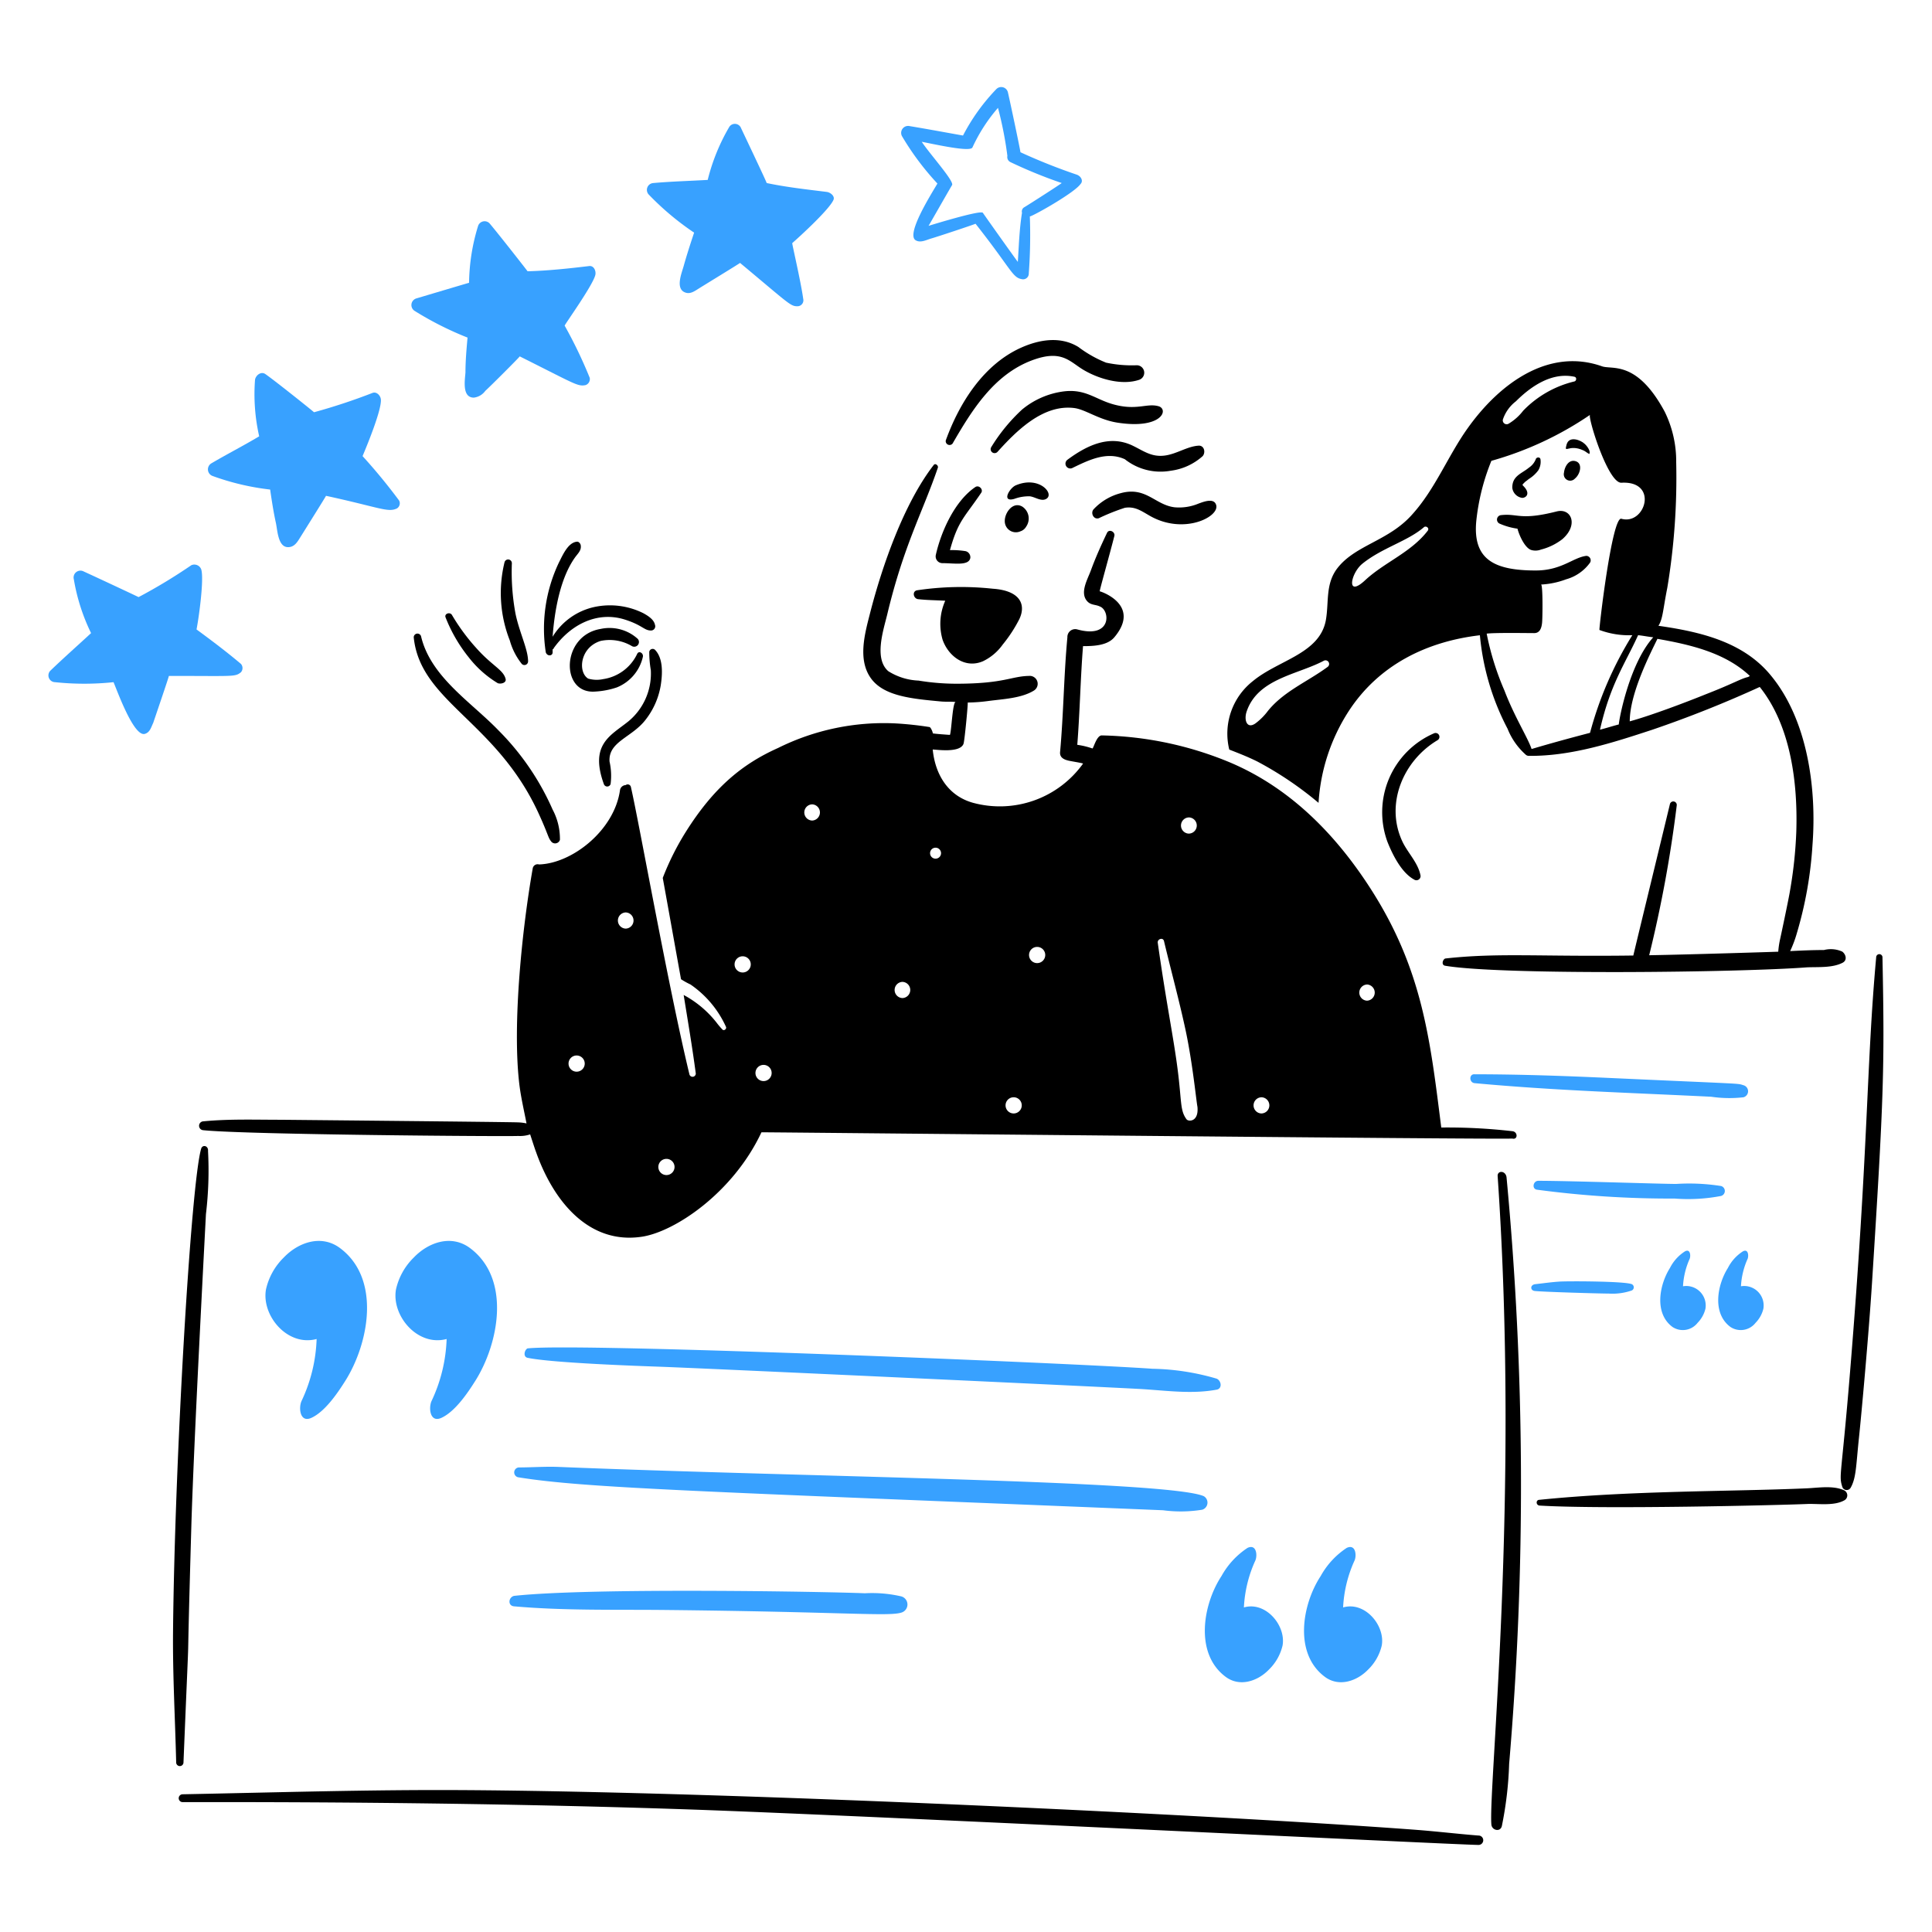 <svg id="Testimonial-2--Streamline-Brooklyn" xmlns="http://www.w3.org/2000/svg" viewBox="0 0 200 200"><desc>Testimonial 2 Streamline Illustration: https://streamlinehq.com</desc><path stroke-width="1" fill="#38a1ff" d="M174.224 133.154a7.955 7.955 0 0 1 0.7 -2.864c0.109 -0.325 0.054 -1.027 -0.486 -0.757a4.375 4.375 0 0 0 -1.567 1.73c-1.088 1.725 -1.663 4.684 0.27 6.107a1.938 1.938 0 0 0 2.594 -0.432 3.127 3.127 0 0 0 0.811 -1.46 2.015 2.015 0 0 0 -2.322 -2.324Z"></path><path stroke-width="1" fill="#38a1ff" d="M180.223 133.154a7.946 7.946 0 0 1 0.7 -2.864c0.108 -0.325 0.054 -1.027 -0.487 -0.757a4.39 4.39 0 0 0 -1.567 1.73c-1.088 1.725 -1.663 4.684 0.27 6.107a1.939 1.939 0 0 0 2.595 -0.432 3.125 3.125 0 0 0 0.81 -1.46 2.015 2.015 0 0 0 -2.321 -2.324Z"></path><path stroke-width="1" fill="#38a1ff" d="M128.768 166.4a13.216 13.216 0 0 1 1.189 -4.865c0.226 -0.537 0.112 -1.722 -0.81 -1.3a8.287 8.287 0 0 0 -2.7 2.919c-1.91 2.906 -2.818 8.009 0.433 10.431 1.456 1.085 3.321 0.456 4.486 -0.757a5.093 5.093 0 0 0 1.405 -2.486c0.368 -2.057 -1.733 -4.596 -4.003 -3.942Z"></path><path stroke-width="1" fill="#38a1ff" d="M139.038 166.4a13.216 13.216 0 0 1 1.189 -4.865c0.225 -0.537 0.112 -1.722 -0.811 -1.3a8.284 8.284 0 0 0 -2.7 2.919c-1.911 2.906 -2.818 8.009 0.432 10.431 1.456 1.085 3.321 0.456 4.486 -0.757a5.078 5.078 0 0 0 1.405 -2.486c0.369 -2.057 -1.731 -4.596 -4.001 -3.942Z"></path><path stroke-width="1" fill="#38a1ff" d="M46.235 138.613a16.219 16.219 0 0 1 -1.567 6.432c-0.312 0.709 -0.161 2.274 1.027 1.73 1.407 -0.645 2.7 -2.543 3.513 -3.838 2.42 -3.845 3.726 -10.535 -0.541 -13.728 -1.947 -1.458 -4.334 -0.6 -5.837 0.973a6.649 6.649 0 0 0 -1.838 3.3c-0.478 2.7 2.216 5.942 5.243 5.131Z"></path><path stroke-width="1" fill="#38a1ff" d="M32.777 138.613a16.211 16.211 0 0 1 -1.568 6.432c-0.311 0.709 -0.16 2.274 1.027 1.73 1.407 -0.645 2.7 -2.543 3.514 -3.838 2.42 -3.845 3.726 -10.535 -0.541 -13.728 -1.947 -1.458 -4.334 -0.6 -5.837 0.973a6.649 6.649 0 0 0 -1.838 3.3c-0.478 2.7 2.216 5.942 5.243 5.131Z"></path><path stroke-width="1" fill="#38a1ff" d="M54.613 140.559c2.552 0.539 11.784 0.857 13.566 0.919 4.7 0.163 47.51 2.16 50.1 2.324 2.54 0.16 5.132 0.529 7.675 0.054 0.594 -0.111 0.486 -0.919 0 -1.135a24.984 24.984 0 0 0 -6.648 -1.027c-7.622 -0.551 -59.205 -2.692 -64.7 -2.108 -0.318 0.162 -0.481 0.87 0.007 0.973Z"></path><path stroke-width="1" fill="#38a1ff" d="M53.694 152.936c6.894 1.107 18.1 1.421 66.7 3.405a13.947 13.947 0 0 0 4.053 -0.054 0.769 0.769 0 0 0 0.163 -1.405c-3.729 -1.616 -41.446 -1.991 -66.805 -3.027 -1.352 -0.055 -2.757 0.054 -4.108 0.054a0.516 0.516 0 0 0 -0.003 1.027Z"></path><path stroke-width="1" fill="#38a1ff" d="M53.207 166.286c5.192 0.46 10.486 0.325 15.675 0.379 18.634 0.194 23.073 0.691 24.43 0.27a0.873 0.873 0 0 0 0 -1.675 13.4 13.4 0 0 0 -3.783 -0.325c-3.9 -0.167 -28.316 -0.6 -36.322 0.27 -0.594 0.163 -0.648 1.024 0 1.081Z"></path><path stroke-width="1" fill="#000000" d="M20.832 118.885c-1.071 3.535 -2.76 32.738 -2.919 50.05 -0.041 4.486 0.216 8.968 0.325 13.512a0.378 0.378 0 0 0 0.756 0c0.815 -19.828 0.207 -3.424 0.811 -24.376 0.246 -8.541 1.4 -30.16 1.513 -32.376a38.129 38.129 0 0 0 0.217 -6.54c0.054 -0.54 -0.541 -0.702 -0.703 -0.27Z"></path><path stroke-width="1" fill="#000000" d="M155.036 121.75c2.287 33.319 -0.975 63.382 -0.648 67.129 0.052 0.595 0.915 0.81 1.081 0.162a37.81 37.81 0 0 0 0.756 -6.432 340.219 340.219 0 0 0 -0.27 -60.751c-0.108 -0.703 -0.955 -0.704 -0.919 -0.108Z"></path><path stroke-width="1" fill="#000000" d="M18.886 186.555c17.458 -0.027 34.97 0.164 52.428 0.757 17.566 0.6 79.29 3.648 81.722 3.675a0.487 0.487 0 1 0 0 -0.973c-2.161 -0.171 -4.323 -0.432 -6.485 -0.594 -19.587 -1.469 -70.107 -3.941 -98.64 -4.108 -9.675 -0.057 -19.344 0.243 -29.025 0.432a0.406 0.406 0 0 0 0 0.811Z"></path><path stroke-width="1" fill="#38a1ff" d="M20.345 65.16c0.217 -1.081 0.8 -5.184 0.487 -6.215a0.759 0.759 0 0 0 -1.027 -0.433 56.361 56.361 0 0 1 -5.459 3.3C14.13 61.7 9.86 59.7 8.671 59.161a0.71 0.71 0 0 0 -1.027 0.811 20.292 20.292 0 0 0 1.784 5.567c-1.406 1.3 -2.837 2.566 -4.216 3.891a0.7 0.7 0 0 0 0.488 1.189 28.893 28.893 0 0 0 6.054 0c0.432 1.027 2.11 5.683 3.243 5.351 0.541 -0.159 0.648 -0.7 0.864 -1.135 0.217 -0.649 1.568 -4.594 1.622 -4.864 6.838 0 6.821 0.117 7.459 -0.379a0.658 0.658 0 0 0 0 -0.865c-1.408 -1.189 -2.975 -2.378 -4.597 -3.567Z"></path><path stroke-width="1" fill="#38a1ff" d="M37.533 47.216c0.433 -1.027 2.019 -4.867 1.892 -5.891 -0.047 -0.38 -0.433 -0.812 -0.865 -0.649a62.02 62.02 0 0 1 -6.053 2c-0.163 -0.162 -3.983 -3.214 -5.027 -3.946 -0.479 -0.336 -1.036 0.161 -1.081 0.6a19.726 19.726 0 0 0 0.432 5.837c-1.621 0.973 -3.3 1.826 -4.972 2.811a0.726 0.726 0 0 0 0.162 1.3 26.01 26.01 0 0 0 5.945 1.4c0.163 1.135 0.345 2.319 0.595 3.459 0.177 0.808 0.219 2.718 1.459 2.486 0.542 -0.1 0.809 -0.595 1.081 -1.026 0.376 -0.6 2.541 -4.054 2.649 -4.27 5.563 1.209 6.424 1.76 7.35 1.3a0.623 0.623 0 0 0 0.217 -0.811 59.272 59.272 0 0 0 -3.784 -4.6Z"></path><path stroke-width="1" fill="#38a1ff" d="M61.639 28.407c0.059 -0.378 -0.162 -0.923 -0.648 -0.865 -2.111 0.252 -4.27 0.486 -6.378 0.54 -0.108 -0.162 -3.123 -4.009 -3.946 -4.972a0.711 0.711 0 0 0 -1.189 0.324 20.611 20.611 0 0 0 -0.919 5.838c-1.837 0.54 -3.608 1.069 -5.459 1.621a0.715 0.715 0 0 0 -0.162 1.3 33.83 33.83 0 0 0 5.462 2.754c-0.108 1.189 -0.216 2.432 -0.216 3.621 -0.054 0.757 -0.378 2.594 0.865 2.594a1.709 1.709 0 0 0 1.189 -0.7c0.54 -0.487 3.405 -3.351 3.567 -3.568 5.782 2.891 5.99 3.13 6.81 2.973a0.66 0.66 0 0 0 0.433 -0.757 47.714 47.714 0 0 0 -2.595 -5.4c-0.003 -0.11 3.035 -4.329 3.186 -5.303Z"></path><path stroke-width="1" fill="#38a1ff" d="M85.583 19.867c-2.05 -0.254 -4.162 -0.487 -6.216 -0.919 -0.054 -0.216 -2.135 -4.581 -2.7 -5.783a0.687 0.687 0 0 0 -1.189 0 20.671 20.671 0 0 0 -2.216 5.459c-1.892 0.108 -3.784 0.16 -5.621 0.324a0.709 0.709 0 0 0 -0.487 1.189 28.789 28.789 0 0 0 4.7 3.946c-0.378 1.135 -0.749 2.272 -1.081 3.459 -0.211 0.758 -0.911 2.408 0.217 2.756 0.49 0.152 0.92 -0.16 1.351 -0.432 0.6 -0.376 4.054 -2.486 4.27 -2.648 5.108 4.257 5.207 4.486 5.945 4.486a0.617 0.617 0 0 0 0.595 -0.757c-0.274 -1.945 -1.189 -5.783 -1.135 -5.783 0.864 -0.757 3.875 -3.52 4.27 -4.486 0.155 -0.378 -0.324 -0.764 -0.703 -0.811Z"></path><path stroke-width="1" fill="#38a1ff" d="M111.473 18.083a60.012 60.012 0 0 1 -5.838 -2.324c0 -0.162 -1 -4.911 -1.3 -6.215a0.71 0.71 0 0 0 -1.189 -0.325 20.575 20.575 0 0 0 -3.456 4.811c-1.838 -0.325 -3.68 -0.672 -5.513 -0.973a0.72 0.72 0 0 0 -0.811 1.027A28.241 28.241 0 0 0 97.041 19c-0.594 1.027 -3.351 5.351 -2.216 5.892 0.487 0.27 1.079 -0.061 1.622 -0.217 0.592 -0.169 4.324 -1.405 4.54 -1.513 3.651 4.625 3.807 5.557 4.756 5.729a0.592 0.592 0 0 0 0.757 -0.594 53.641 53.641 0 0 0 0.108 -5.892c0.264 0 4.611 -2.432 5.243 -3.351 0.324 -0.322 0.056 -0.813 -0.378 -0.971Zm-5.405 3.351a0.508 0.508 0 0 0 -0.271 0.595c-0.27 1.675 -0.324 3.405 -0.432 5.081 -0.216 -0.271 -2.937 -4.095 -3.621 -5.081 -0.223 -0.32 -5.459 1.3 -5.621 1.351 0.108 -0.162 1.945 -3.4 2.432 -4.216 0.27 -0.378 -2.324 -3.243 -3.135 -4.486 1.405 0.27 4.972 1.081 5.243 0.595a17.2 17.2 0 0 1 2.648 -4.108 38.5 38.5 0 0 1 0.973 4.973 0.58 0.58 0 0 0 0.324 0.648 49.425 49.425 0 0 0 5.3 2.162c-0.108 0.108 -2.971 1.952 -3.84 2.486Z"></path><path stroke-width="1" fill="#000000" d="M194.222 99.1c-1.031 11.339 -0.782 19.5 -2.7 42.861 -0.9 10.978 -1.187 10.729 -0.811 11.945a0.475 0.475 0 0 0 0.865 0.108c0.583 -1.021 0.555 -2.257 0.864 -5.188 0.252 -2.383 1.011 -10.705 1.352 -16.053 1.232 -19.352 1.307 -22.352 1.081 -33.673a0.325 0.325 0 0 0 -0.651 0Z"></path><path stroke-width="1" fill="#000000" d="M159.36 155.855c6.687 0.409 25.021 -0.047 27.673 -0.162 1.19 -0.052 2.816 0.225 3.892 -0.379a0.584 0.584 0 0 0 0 -1.026c-1.135 -0.541 -2.7 -0.268 -3.892 -0.217 -7.9 0.345 -18.184 0.221 -27.673 1.189 -0.378 0 -0.378 0.54 0 0.595Z"></path><path stroke-width="1" fill="#38a1ff" d="M158.874 133.641c0.865 0.1 6.81 0.27 7.675 0.27a6.081 6.081 0 0 0 2.378 -0.324 0.362 0.362 0 0 0 0 -0.649c-0.761 -0.315 -6.594 -0.324 -7.459 -0.27s-1.674 0.173 -2.54 0.27c-0.54 0.062 -0.54 0.645 -0.054 0.703Z"></path><path stroke-width="1" fill="#38a1ff" d="M159.09 123.155a103.828 103.828 0 0 0 14.269 0.919 18.017 18.017 0 0 0 4.81 -0.27 0.535 0.535 0 0 0 0 -1.027 21.211 21.211 0 0 0 -4.648 -0.216c-1.567 0 -11.134 -0.325 -14.269 -0.325 -0.54 0 -0.704 0.818 -0.162 0.919Z"></path><path stroke-width="1" fill="#38a1ff" d="M152.658 112.129c8.274 0.761 15.284 0.956 24.484 1.405a12.753 12.753 0 0 0 3.351 0.054 0.647 0.647 0 0 0 0 -1.243c-0.74 -0.217 0.466 -0.1 -13.89 -0.756 -4.649 -0.212 -9.3 -0.379 -13.945 -0.379 -0.594 -0.054 -0.594 0.864 0 0.919Z"></path><path stroke-width="1" fill="#000000" d="M190.709 98.509a2.886 2.886 0 0 0 -1.892 -0.163c-1.177 0 -2.337 0.054 -3.5 0.11a12.21 12.21 0 0 0 0.689 -1.839 40.787 40.787 0 0 0 1.621 -9.135c0.457 -5.945 -0.543 -12.969 -4.27 -17.511 -2.829 -3.5 -7.256 -4.558 -11.675 -5.189 0.468 -0.747 0.464 -1.671 0.919 -3.946a69.5 69.5 0 0 0 0.919 -12.972 11.64 11.64 0 0 0 -1.189 -5.242c-2.883 -5.356 -5.435 -4.331 -6.486 -4.7 -5.466 -1.934 -10.535 1.68 -13.891 6.378 -2.053 2.865 -3.35 6.27 -5.729 8.918 -2.466 2.819 -5.965 3.179 -7.837 5.676 -1.189 1.621 -0.811 3.459 -1.135 5.3 -0.637 3.5 -4.938 4.132 -7.567 6.323a6.913 6.913 0 0 0 -2.432 7.08c0.973 0.379 1.946 0.757 2.919 1.243a36.047 36.047 0 0 1 6.323 4.271 19.639 19.639 0 0 1 3.135 -9.513c3.094 -4.74 8.011 -7.185 13.567 -7.837a25.828 25.828 0 0 0 2.864 9.675 7.093 7.093 0 0 0 1.838 2.648 0.5 0.5 0 0 0 0.324 0.162c4.378 0.054 8.7 -1.351 12.81 -2.7a119.459 119.459 0 0 0 11.134 -4.433c3.243 4.054 3.946 10 3.783 15.026a45.114 45.114 0 0 1 -0.648 6.054c-0.114 0.761 -1 4.925 -1.027 5.026a9.185 9.185 0 0 0 -0.193 1.3c-0.456 0.02 -9.366 0.3 -13.36 0.367a131.084 131.084 0 0 0 2.851 -15.5 0.36 0.36 0 0 0 -0.7 -0.163c-0.7 2.919 -3.518 14.5 -3.793 15.692 -9.714 0.13 -13.956 -0.3 -19.449 0.307 -0.27 0.054 -0.486 0.7 0 0.757 5.913 0.986 30.563 0.689 37.4 0.162 1.189 -0.054 2.661 0.077 3.73 -0.486 0.493 -0.271 0.319 -0.868 -0.053 -1.146Zm-53.293 -29.457c-2.054 1.513 -4.522 2.51 -6.161 4.54a6.28 6.28 0 0 1 -1.3 1.3c-0.864 0.595 -1.189 -0.324 -0.918 -1.189 1.135 -3.459 5.262 -3.847 8 -5.3a0.376 0.376 0 0 1 0.379 0.649Zm10.378 -14.107c-1.72 2.236 -4.432 3.243 -6.432 5.08 -2.054 1.946 -1.552 -0.683 -0.324 -1.675 2.036 -1.645 4.708 -2.332 6.377 -3.784 0.217 -0.166 0.59 0.105 0.379 0.379Zm7.783 -11.513a3.956 3.956 0 0 1 1.351 -1.891c1.645 -1.645 3.785 -3.026 6.053 -2.54 0.271 0.053 0.217 0.432 0 0.486a10.9 10.9 0 0 0 -5.3 3.027 5.378 5.378 0 0 1 -1.514 1.351 0.4 0.4 0 0 1 -0.59 -0.433Zm2.973 34.106c-0.393 -1.178 -1.778 -3.342 -2.811 -6.054a28.656 28.656 0 0 1 -1.838 -5.891c0.865 -0.109 4.162 -0.054 4.919 -0.054 0.594 0 0.756 -0.541 0.811 -1.027 0.054 -0.324 0.108 -4.054 -0.109 -4a8.557 8.557 0 0 0 2.595 -0.54 4.56 4.56 0 0 0 2.486 -1.73 0.465 0.465 0 0 0 -0.378 -0.7c-1.379 0.163 -2.562 1.514 -5.243 1.514 -4.214 0 -6.526 -1.076 -6.162 -5.081a22.7 22.7 0 0 1 1.568 -6.27 34.763 34.763 0 0 0 10.212 -4.759c-0.27 0.162 1.838 7.08 3.243 7.026 3.892 -0.216 2.486 4.432 0 3.73 -0.973 -0.27 -2.324 11.4 -2.27 11.512a8.761 8.761 0 0 0 3.405 0.541 37.3 37.3 0 0 0 -4.378 10.107c-2.051 0.538 -4.051 1.081 -6.05 1.676Zm7.08 -2c1.073 -4.751 2.636 -6.884 3.945 -9.783 0.541 0.054 1.028 0.162 1.568 0.216 -2.432 2.7 -3.513 8.323 -3.567 9.026 -0.649 0.162 -1.297 0.379 -1.946 0.541Zm15.35 -5.459c-0.793 0.176 -1.448 0.644 -4.378 1.783 -2.013 0.816 -5.69 2.211 -7.891 2.811 0 -2.919 2.162 -7.081 2.864 -8.54 3.41 0.6 7.011 1.428 9.567 3.838 -0.054 0.054 -0.108 0.054 -0.162 0.108Z"></path><path stroke-width="1" fill="#000000" d="M161.144 52.945c-3.784 0.961 -4.015 0.188 -5.729 0.378a0.464 0.464 0 0 0 -0.216 0.865 6.924 6.924 0 0 0 1.891 0.541c0.165 0.66 0.773 2.044 1.46 2.216a1.554 1.554 0 0 0 0.972 -0.054 6.046 6.046 0 0 0 2.217 -1.081c1.694 -1.475 0.921 -3.25 -0.595 -2.865Z"></path><path stroke-width="1" fill="#000000" d="M148.442 75.916a8.9 8.9 0 0 0 -4.81 11.242c0.54 1.351 1.459 3.189 2.756 3.892a0.429 0.429 0 0 0 0.649 -0.486c-0.27 -1.3 -1.351 -2.325 -1.892 -3.514 -1.759 -3.838 0.1 -8.3 3.676 -10.431a0.4 0.4 0 0 0 -0.379 -0.703Z"></path><path stroke-width="1" fill="#000000" d="M157.577 51.54c0.391 0 0.89 -0.425 0.162 -1.189 -0.183 -0.193 -0.19 -0.133 0.162 -0.487 0.162 -0.108 0.27 -0.216 0.432 -0.324a3.49 3.49 0 0 0 0.919 -0.865 1.726 1.726 0 0 0 0.216 -1.135c-0.054 -0.27 -0.432 -0.216 -0.486 0a1.854 1.854 0 0 1 -0.7 0.865c-0.763 0.636 -1.753 0.853 -1.729 2.108a1.2 1.2 0 0 0 1.024 1.027Z"></path><path stroke-width="1" fill="#000000" d="M97.582 66.241c0.618 1.721 2.332 2.993 4.162 2.216a5.336 5.336 0 0 0 2.054 -1.729 14.549 14.549 0 0 0 1.729 -2.649c0.709 -1.507 0.076 -2.945 -2.756 -3.135a30.657 30.657 0 0 0 -7.838 0.163c-0.54 0.105 -0.378 0.863 0.109 0.918 0.919 0.106 1.891 0.108 2.81 0.163a5.868 5.868 0 0 0 -0.27 4.053Z"></path><path stroke-width="1" fill="#000000" d="M101.582 51c0.218 -0.323 -0.217 -0.81 -0.595 -0.594 -2.112 1.408 -3.55 4.547 -4.108 7.026a0.7 0.7 0 0 0 0.649 0.865c1.282 0 2.764 0.3 2.919 -0.541a0.65 0.65 0 0 0 -0.487 -0.7 8.847 8.847 0 0 0 -1.621 -0.108c0.848 -3.057 1.484 -3.348 3.243 -5.948Z"></path><path stroke-width="1" fill="#000000" d="M106.608 51.378c0.487 0.051 1.083 0.491 1.568 0.324 1.167 -0.4 -0.5 -2.538 -3.027 -1.459 -0.646 0.276 -1.515 1.779 -0.162 1.405a4.337 4.337 0 0 1 1.621 -0.27Z"></path><path stroke-width="1" fill="#000000" d="M66.828 74.511a7.883 7.883 0 0 0 1.572 -3.567c0.176 -1.134 0.284 -2.77 -0.594 -3.676a0.356 0.356 0 0 0 -0.595 0.216 11.19 11.19 0 0 0 0.162 1.892 6.415 6.415 0 0 1 -2.324 5.3c-1.809 1.458 -4.038 2.349 -2.54 6.486a0.367 0.367 0 0 0 0.7 0 6.749 6.749 0 0 0 -0.109 -2.324c-0.145 -2.074 2.305 -2.478 3.728 -4.327Z"></path><path stroke-width="1" fill="#000000" d="M62.18 66.349a4.51 4.51 0 0 1 3.243 0.541 0.488 0.488 0 0 0 0.594 -0.757 4.342 4.342 0 0 0 -3.837 -1.027c-4.11 0.674 -4.192 6.743 -0.595 6.486a8.426 8.426 0 0 0 2.27 -0.432 4.473 4.473 0 0 0 2.7 -3.189c0.054 -0.379 -0.433 -0.649 -0.6 -0.27A4.647 4.647 0 0 1 62.45 70.3a3.148 3.148 0 0 1 -1.568 -0.054c-1.082 -0.672 -0.849 -3.233 1.298 -3.897Z"></path><path stroke-width="1" fill="#000000" d="M57.207 67.538v-0.324a0.116 0.116 0 0 0 0.108 -0.108c1.8 -2.521 4.566 -3.846 7.351 -2.973 1.815 0.57 2.021 1.135 2.7 1.135a0.434 0.434 0 0 0 0.433 -0.594c-0.108 -0.541 -0.7 -0.919 -1.189 -1.189a7.731 7.731 0 0 0 -5.081 -0.649 6.754 6.754 0 0 0 -4.324 3.081c0.2 -2.657 0.771 -6.041 2.324 -8.216 0.27 -0.378 0.649 -0.7 0.595 -1.189 0 -0.216 -0.216 -0.486 -0.433 -0.432 -0.918 0.108 -1.47 1.454 -1.837 2.162a15.95 15.95 0 0 0 -1.352 9.3c0.165 0.429 0.705 0.375 0.705 -0.004Z"></path><path stroke-width="1" fill="#000000" d="M55.748 84.186c1.091 2.377 0.954 2.5 1.351 2.972a0.523 0.523 0 0 0 0.865 -0.216 6.464 6.464 0 0 0 -0.757 -3.135 26.933 26.933 0 0 0 -5.621 -8.215c-2.813 -2.917 -7.017 -5.528 -8 -9.729a0.387 0.387 0 0 0 -0.757 0.108c0.671 6.672 8.543 8.682 12.919 18.215Z"></path><path stroke-width="1" fill="#000000" d="M52.775 66.3a6.777 6.777 0 0 0 1.243 2.432 0.379 0.379 0 0 0 0.649 -0.27c0 -1.236 -0.889 -2.968 -1.3 -4.918a23.765 23.765 0 0 1 -0.379 -5.243 0.386 0.386 0 0 0 -0.756 -0.108 13.387 13.387 0 0 0 0.543 8.107Z"></path><path stroke-width="1" fill="#000000" d="M48.505 68.025a11.011 11.011 0 0 0 3.027 2.7c0.348 0.116 0.9 -0.049 0.811 -0.432 -0.23 -0.955 -1.351 -1.333 -2.973 -3.135a21.043 21.043 0 0 1 -2.594 -3.513c-0.217 -0.324 -0.805 -0.111 -0.649 0.27a15.716 15.716 0 0 0 2.378 4.11Z"></path><path stroke-width="1" fill="#000000" d="M156.55 117.1a58.714 58.714 0 0 0 -7.351 -0.379c-1.142 -9.012 -1.916 -16.32 -7.3 -24.7 -3.613 -5.627 -8.32 -10.44 -14.539 -13.08a36.261 36.261 0 0 0 -13.3 -2.811c-0.54 -0.013 -0.865 1.351 -0.973 1.351a8.268 8.268 0 0 0 -1.567 -0.378c0.27 -3.405 0.324 -6.81 0.594 -10.215 1.135 0 2.526 -0.066 3.243 -0.919 2.81 -3.344 -1.405 -4.756 -1.513 -4.756 -0.054 0 1.081 -4 1.513 -5.73 0.108 -0.432 -0.548 -0.76 -0.757 -0.324 -0.616 1.287 -1.2 2.59 -1.675 3.892 -0.333 0.915 -1.174 2.31 -0.378 3.189 0.385 0.425 0.864 0.324 1.3 0.54 1.081 0.378 1.276 3.375 -2.324 2.378a0.809 0.809 0 0 0 -1.027 0.811c-0.369 3.947 -0.395 7.894 -0.757 11.891 -0.049 0.541 0.378 0.757 0.811 0.865 0.162 0.054 1.567 0.27 1.567 0.324a10.6 10.6 0 0 1 -11.4 4.054c-2.549 -0.714 -3.9 -2.886 -4.162 -5.513 0.378 0 2.835 0.387 3.189 -0.595 0.116 -0.322 0.486 -4.27 0.432 -4.27a17.123 17.123 0 0 0 2.162 -0.162c1.509 -0.2 3.4 -0.275 4.7 -1.081a0.821 0.821 0 0 0 -0.379 -1.513c-1.971 0 -2.6 0.81 -7.675 0.81a24.215 24.215 0 0 1 -3.891 -0.324 6.357 6.357 0 0 1 -3.135 -0.973c-1.51 -1.3 -0.5 -4.272 -0.108 -5.891 1.709 -7.156 3.709 -10.677 5.242 -15.188 0.055 -0.216 -0.266 -0.484 -0.432 -0.27 -3.088 3.986 -5.342 10.452 -6.594 15.35 -0.539 2.108 -1.306 4.817 0.108 6.756 1.344 1.841 4.26 2.1 7.243 2.378 0.487 0.046 0.973 0 1.513 0.054 -0.324 0 -0.432 3.027 -0.594 3.405 0 0 -1.622 -0.108 -1.784 -0.162 0.054 0 -0.162 -0.594 -0.324 -0.649a35.279 35.279 0 0 0 -3.514 -0.378 24.617 24.617 0 0 0 -12.161 2.54c-3.625 1.62 -6.623 4.014 -9.566 8.7a27.734 27.734 0 0 0 -2.379 4.757c0.379 2.054 1.622 9.026 1.892 10.485a7.85 7.85 0 0 0 0.973 0.541 10.62 10.62 0 0 1 3.675 4.378c0.114 0.213 -0.212 0.484 -0.378 0.27a7.788 7.788 0 0 1 -0.594 -0.7A10.82 10.82 0 0 0 70.773 103c0.433 2.7 0.885 5.348 1.244 8.053a0.334 0.334 0 0 1 -0.649 0.162c-2.212 -9.167 -5.209 -26.067 -6.054 -29.727a0.337 0.337 0 0 0 -0.54 -0.216 0.623 0.623 0 0 0 -0.595 0.54c-0.591 4.144 -4.938 7.571 -8.377 7.675a0.515 0.515 0 0 0 -0.649 0.379c-1.086 6.15 -2.123 16.032 -1.405 22.268 0.162 1.405 0.486 2.757 0.757 4.162a4.766 4.766 0 0 0 -0.919 -0.108c-0.377 -0.038 -24.438 -0.27 -24.539 -0.27 -2.648 0 -5.349 -0.094 -8 0.162a0.46 0.46 0 0 0 0 0.919c4.523 0.462 31.491 0.665 32.592 0.594a3.29 3.29 0 0 0 1.243 -0.162s0.54 1.675 0.595 1.784c1.829 5.206 5.518 9.632 10.972 8.81 3.4 -0.513 9.428 -4.531 12.377 -10.81 2.216 0 76.047 0.756 77.723 0.648 0.595 0.157 0.596 -0.712 0.001 -0.763Zm-96.857 -6.16a0.838 0.838 0 0 1 0 -1.676 0.838 0.838 0 0 1 0 1.676Zm5.081 -14.81a0.838 0.838 0 0 1 0 -1.675 0.838 0.838 0 0 1 0 1.675Zm4.216 25.512a0.838 0.838 0 0 1 0 -1.676 0.838 0.838 0 0 1 0 1.676Zm7.891 -20.971a0.838 0.838 0 0 1 0 -1.676 0.838 0.838 0 0 1 0 1.676Zm2.162 11.242a0.838 0.838 0 0 1 0 -1.676 0.838 0.838 0 0 1 0 1.676Zm5.027 -26.971a0.838 0.838 0 0 1 0 -1.675 0.838 0.838 0 0 1 0 1.675Zm9.35 18.377a0.838 0.838 0 0 1 0 -1.675 0.838 0.838 0 0 1 0 1.675Zm3.405 -14.431a0.568 0.568 0 0 1 0 -1.135 0.568 0.568 0 1 1 0 1.135Zm8.108 26.376a0.838 0.838 0 0 1 0 -1.676 0.838 0.838 0 1 1 0 1.676Zm2.432 -15.564a0.838 0.838 0 0 1 0 -1.676 0.838 0.838 0 0 1 0 1.676Zm15.458 16.16c-0.681 -0.928 -0.48 -1.794 -0.919 -5.188 -0.44 -3.411 -1.156 -6.741 -2.054 -13.08 -0.053 -0.379 0.545 -0.6 0.649 -0.162 0.734 3.073 1.55 6.057 2.216 9.134 0.737 3.409 1.135 7.513 1.243 8 0.162 1.619 -0.973 1.565 -1.135 1.294Zm0.27 -29.564a0.838 0.838 0 0 1 0 -1.676 0.838 0.838 0 0 1 0 1.674Zm7.513 28.97a0.838 0.838 0 0 1 0 -1.676 0.838 0.838 0 0 1 0 1.674Zm10.918 -11.675a0.838 0.838 0 0 1 0 -1.675 0.838 0.838 0 0 1 0 1.673Z"></path><path stroke-width="1" fill="#000000" d="M98.609 45.919c2 -3.459 4.261 -7.1 8.161 -8.594 3.144 -1.2 3.939 0.106 5.405 0.973 1.588 0.939 3.946 1.621 5.729 1.027a0.774 0.774 0 0 0 -0.216 -1.514 12.811 12.811 0 0 1 -3.189 -0.27 12.464 12.464 0 0 1 -2.864 -1.621c-1.841 -1.131 -4.01 -0.781 -5.892 0.054 -3.913 1.735 -6.432 5.729 -7.837 9.62a0.4 0.4 0 0 0 0.703 0.325Z"></path><path stroke-width="1" fill="#000000" d="M115.094 41.811c-1.717 -0.513 -2.765 -1.548 -4.919 -1.3a8.447 8.447 0 0 0 -4.378 1.891 18.3 18.3 0 0 0 -3.189 3.892 0.408 0.408 0 0 0 0.649 0.486c1.946 -2.157 4.706 -4.945 7.945 -4.54 1.171 0.147 2.542 1.213 4.486 1.514 4.458 0.689 5.3 -1.259 4.324 -1.676 -1.267 -0.419 -2.327 0.508 -4.918 -0.267Z"></path><path stroke-width="1" fill="#000000" d="M117.256 46.135c-2.438 -1.177 -4.791 0.006 -6.756 1.459a0.5 0.5 0 0 0 0.486 0.865c1.78 -0.869 3.616 -1.757 5.459 -0.919a5.946 5.946 0 0 0 4.756 1.189 6.1 6.1 0 0 0 3.3 -1.513c0.327 -0.377 0.164 -1.122 -0.432 -1.081 -1.188 0.081 -2.269 0.871 -3.513 1.027 -1.356 0.169 -2.168 -0.481 -3.3 -1.027Z"></path><path stroke-width="1" fill="#000000" d="M121.58 52.513c-2.02 -0.253 -2.952 -2.177 -5.567 -1.46a5.853 5.853 0 0 0 -2.811 1.676c-0.325 0.377 0 1.079 0.541 0.919a21.528 21.528 0 0 1 2.7 -1.081c1.08 -0.171 1.742 0.356 2.649 0.865 3.459 1.939 7.135 0.085 6.81 -1.135 -0.216 -0.811 -1.355 -0.334 -1.838 -0.163a5.2 5.2 0 0 1 -2.484 0.379Z"></path><path stroke-width="1" fill="#000000" d="M106.23 54.513a1.474 1.474 0 0 0 -0.379 -2.054c-0.972 -0.6 -1.837 0.594 -1.837 1.459A1.149 1.149 0 0 0 105.635 55a1.051 1.051 0 0 0 0.595 -0.487Z"></path><path stroke-width="1" fill="#000000" d="M163.144 47.756c-0.76 -0.262 -1.189 0.595 -1.243 1.189a0.661 0.661 0 0 0 1.135 0.595c0.543 -0.435 0.83 -1.534 0.108 -1.784Z"></path><path stroke-width="1" fill="#000000" d="M163.9 46.621c-1.513 -0.7 -2.006 0.431 -1.729 -0.594 0.263 -0.975 1.513 -0.433 1.837 -0.108 0.271 0.216 0.649 0.756 0.541 1.027 0 0.162 -0.378 -0.217 -0.649 -0.325Z"></path></svg>